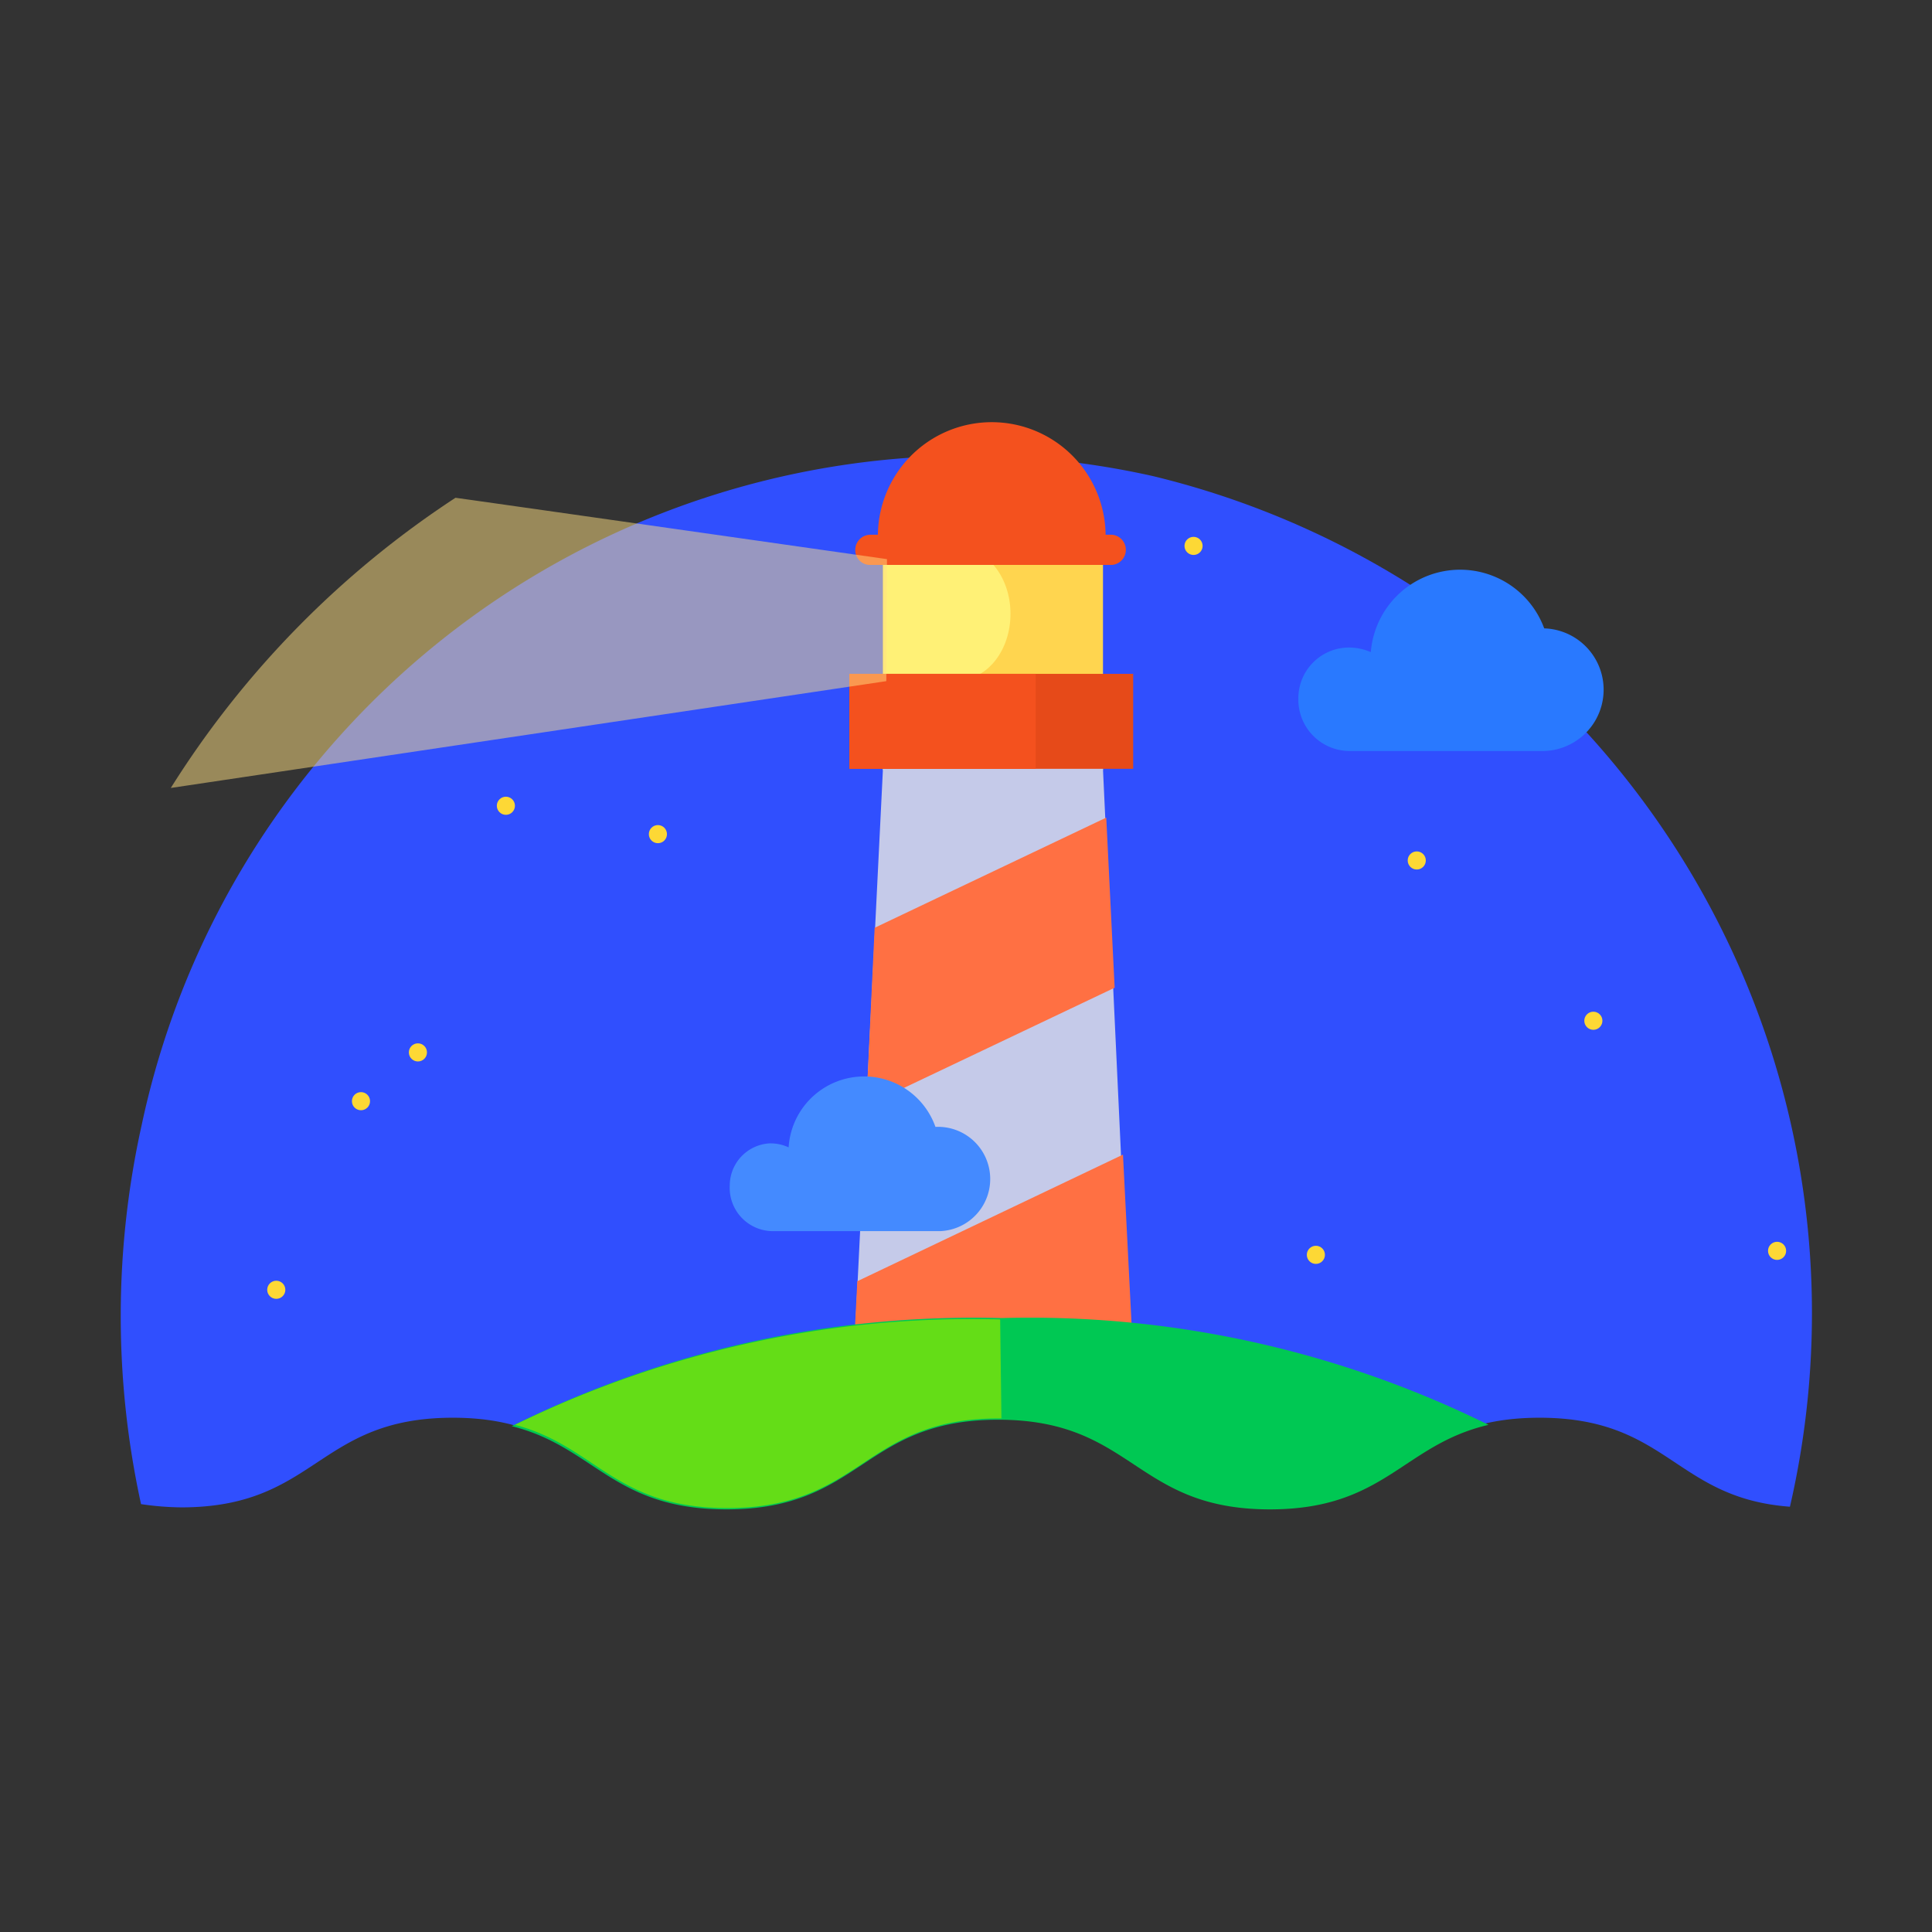 <?xml version="1.0" encoding="UTF-8"?>
<svg xmlns="http://www.w3.org/2000/svg" width="800px" height="800px" viewBox="0 0 32 32">
  <rect x="0" y="0" width="32" height="32" fill="#333333" stroke="none"/>
  <title>file_type_lighthouse</title>
  <path d="M3,24.967c2.25,0,2.25-1.485,4.5-1.485s2.25,1.485,4.5,1.485,2.25-1.485,4.5-1.485,2.251,1.485,4.5,1.485,2.25-1.485,4.5-1.485c2.132,0,2.239,1.332,4.147,1.474A14.264,14.264,0,0,0,19.094,7.885,14,14,0,0,0,2.347,18.632a14.606,14.606,0,0,0-.011,6.281,4.8,4.8,0,0,0,.675.054Z" style="fill:#304ffe"></path>
  <path d="M14.626,9.316h3.643v3.44H14.626Z" style="fill:#ffd54f"></path>
  <path d="M14.626,9.316h1.286v3.44H14.626Z" style="fill:#fff176"></path>
  <ellipse cx="15.88" cy="10.167" rx="0.857" ry="1.092" style="fill:#fff176"></ellipse>
  <path d="M14.541,8.922a1.886,1.886,0,1,1,3.771,0" style="fill:#f4511e"></path>
  <path d="M14.412,8.857h4.007a.251.251,0,0,1,0,.5H14.412a.244.244,0,0,1-.246-.251A.251.251,0,0,1,14.412,8.857Z" style="fill:#f4511e"></path>
  <path d="M14.1,23.351l.525-10.628h3.643l.472,10.1Z" style="fill:#c5cae9"></path>
  <path d="M18.323,13.542l.139,2.818" style="fill:none"></path>
  <path d="M14.487,15.367l-.139,2.949,4.114-1.956-.139-2.818Z" style="fill:#ff7043"></path>
  <path d="M18.6,19.124l.139,2.818" style="fill:none"></path>
  <path d="M14.2,21.221l-.15,2.949,4.693-2.228L18.6,19.124Z" style="fill:#ff7043"></path>
  <path d="M14.069,11.161h4.7v1.573h-4.7Z" style="fill:#e64a19"></path>
  <path d="M14.069,11.161h3.086v1.573H14.069Z" style="fill:#f4511e"></path>
  <path d="M22.352,10.725a.925.925,0,0,1,.353.076,1.484,1.484,0,0,1,2.872-.393,1.016,1.016,0,0,1,0,2.031H22.352a.85.85,0,0,1-.847-.863.84.84,0,0,1,.847-.851Z" style="fill:#2979ff"></path>
  <path d="M12.762,18.938a.706.706,0,0,1,.3.066,1.253,1.253,0,0,1,2.432-.339.864.864,0,0,1,.086,1.726H12.773a.717.717,0,0,1-.686-.754.7.7,0,0,1,.675-.7Z" style="fill:#448aff"></path>
  <circle cx="19.769" cy="9.042" r="0.15" style="fill:#fdd835"></circle>
  <circle cx="4.576" cy="21.363" r="0.15" style="fill:#fdd835"></circle>
  <circle cx="5.979" cy="18.239" r="0.15" style="fill:#fdd835"></circle>
  <circle cx="6.922" cy="17.431" r="0.15" style="fill:#fdd835"></circle>
  <circle cx="10.897" cy="13.816" r="0.15" style="fill:#fdd835"></circle>
  <circle cx="23.466" cy="14.252" r="0.15" style="fill:#fdd835"></circle>
  <circle cx="29.434" cy="20.718" r="0.15" style="fill:#fdd835"></circle>
  <circle cx="8.379" cy="13.346" r="0.15" style="fill:#fdd835"></circle>
  <circle cx="21.795" cy="20.784" r="0.15" style="fill:#fdd835"></circle>
  <circle cx="26.391" cy="16.907" r="0.15" style="fill:#fdd835"></circle>
  <path d="M14.691,9.261S7.565,8.245,7.544,8.245a15.735,15.735,0,0,0-4.715,4.806L14.68,11.282Z" style="fill:#ffe082;opacity:0.5;isolation:isolate"></path>
  <path d="M12.033,25c2.25,0,2.25-1.485,4.5-1.485S18.784,25,21.034,25c1.907,0,2.2-1.07,3.621-1.4a17.155,17.155,0,0,0-8.068-1.769,17.2,17.2,0,0,0-8.111,1.791C9.847,23.962,10.147,25,12.033,25Z" style="fill:#00c853"></path>
  <path d="M12.044,24.978c2.25,0,2.25-1.485,4.5-1.485h.043l-.021-1.639A17.2,17.2,0,0,0,8.529,23.6C9.869,23.951,10.18,24.978,12.044,24.978Z" style="fill:#64dd17"></path>
</svg>
